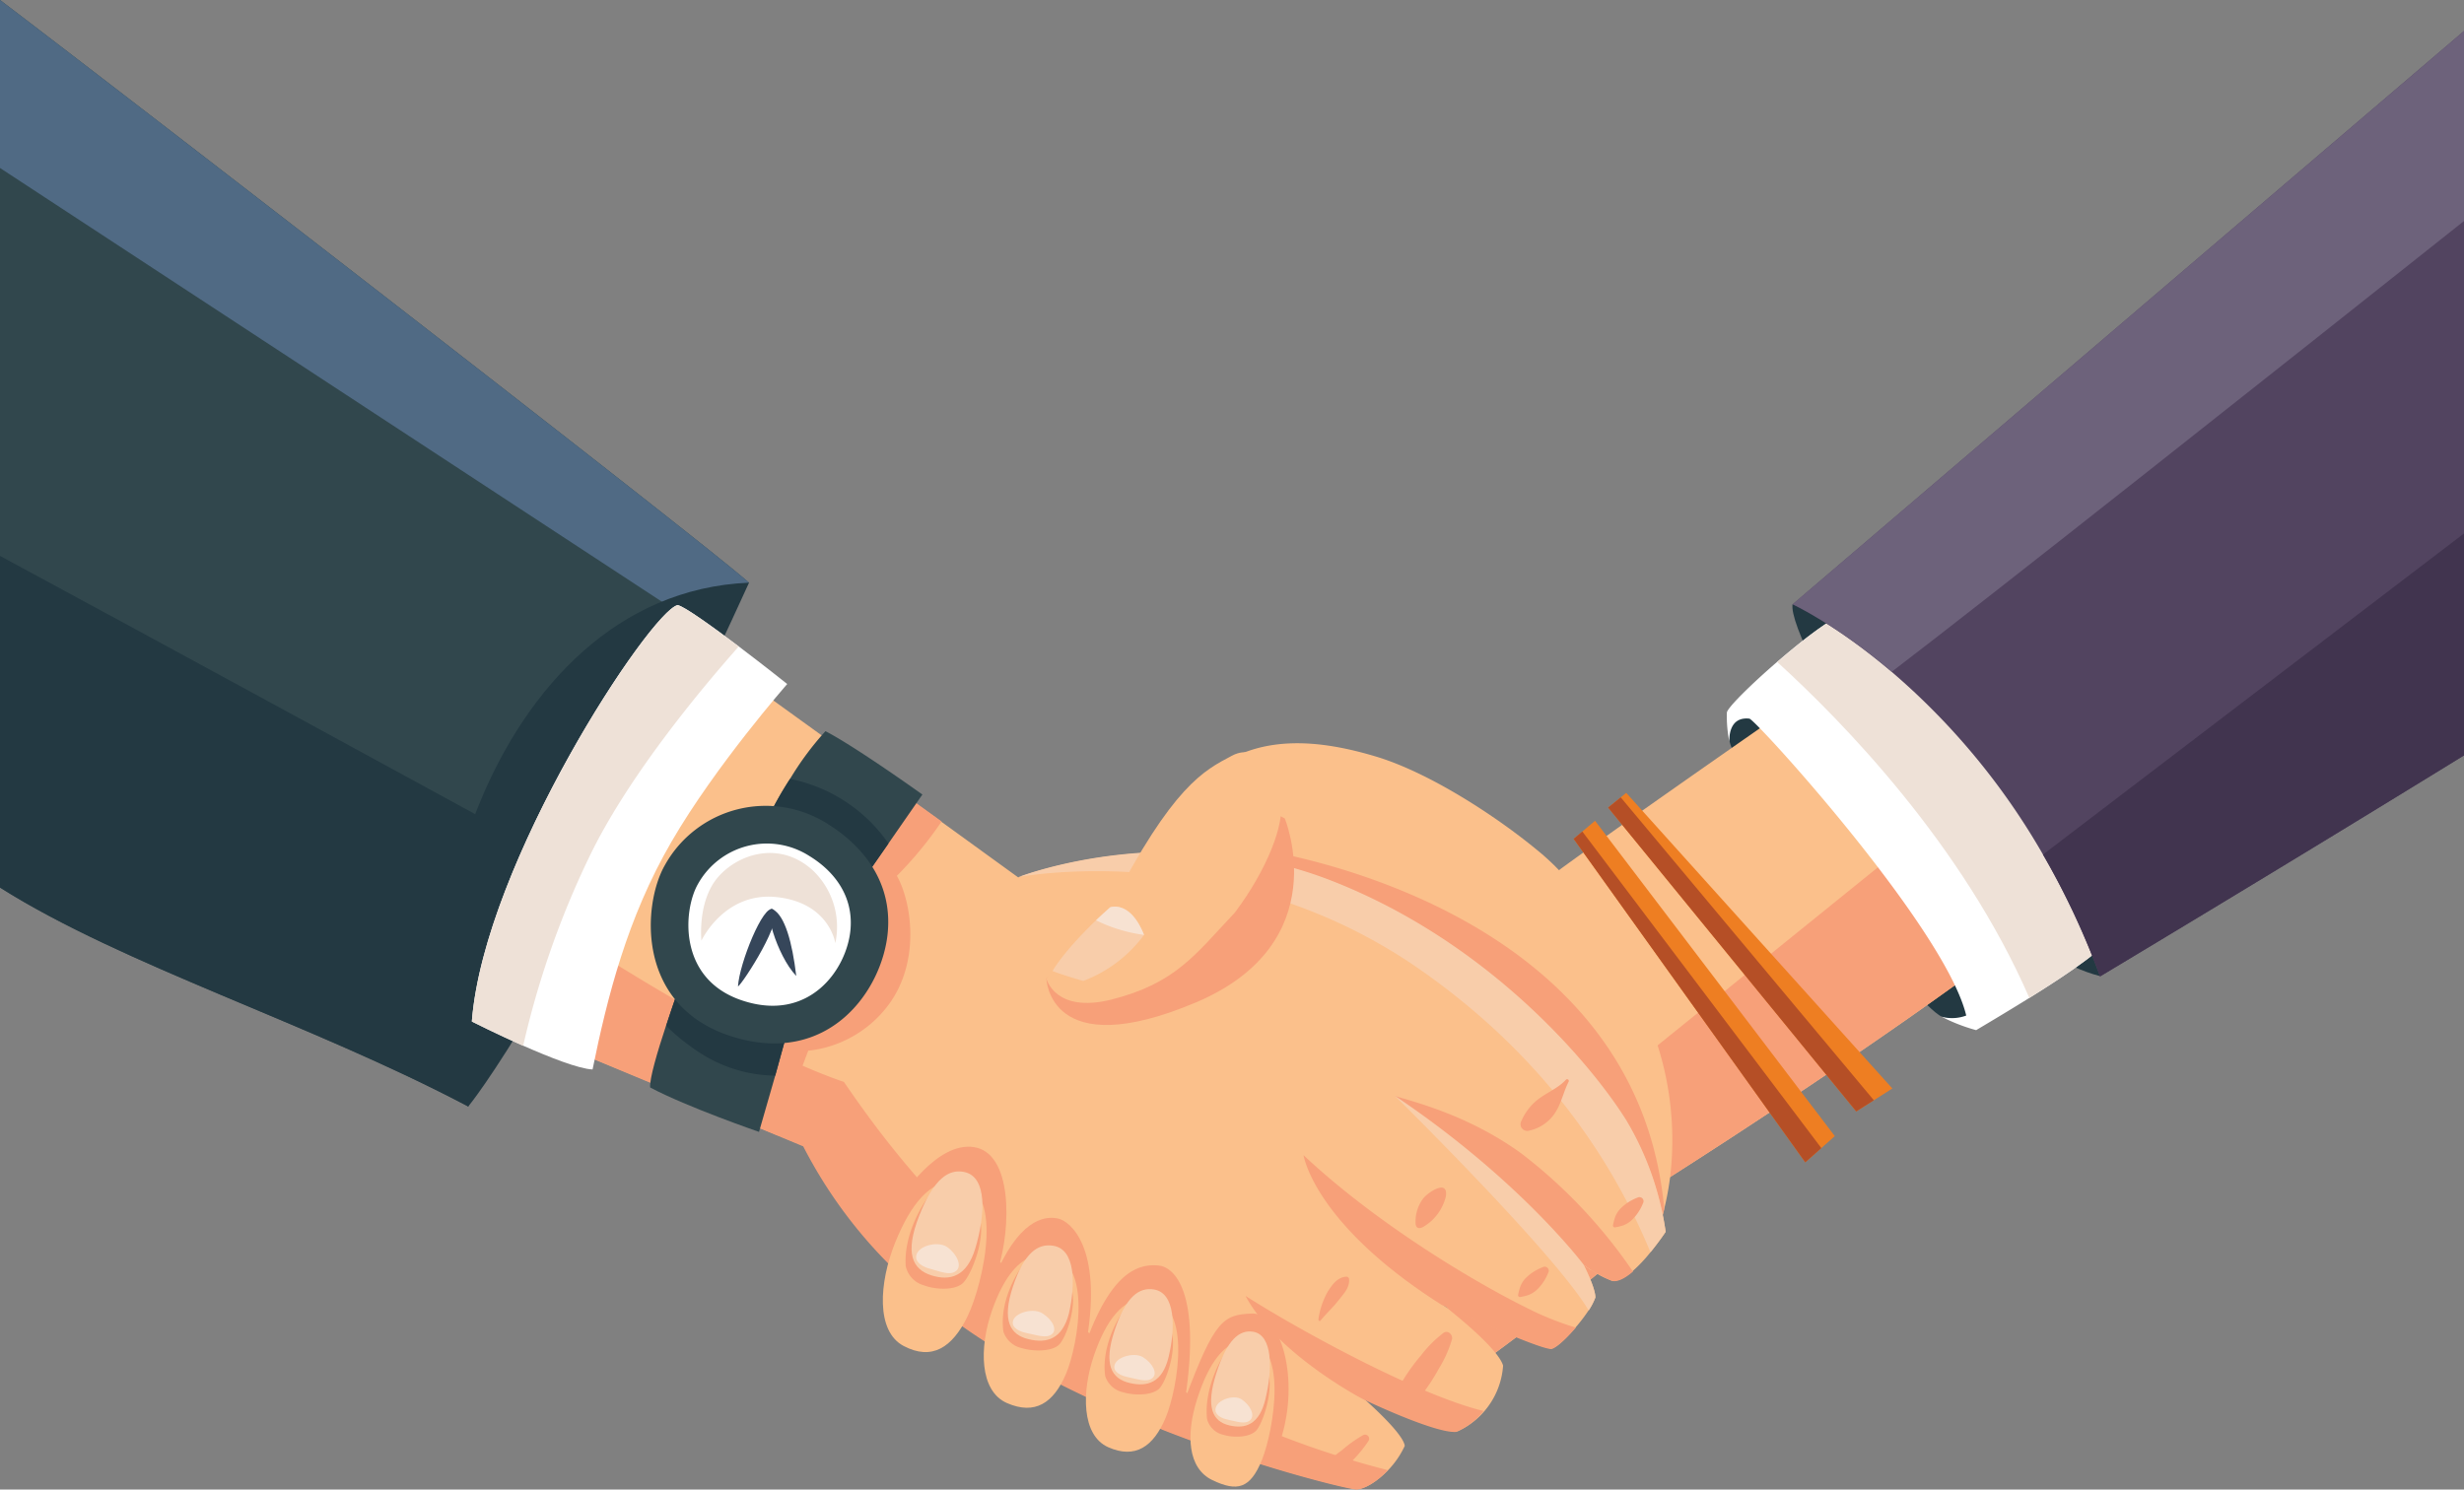 <?xml version="1.0" encoding="UTF-8"?> <svg xmlns="http://www.w3.org/2000/svg" viewBox="0 0 367.84 222.4"><rect x="0" y="0" width="367.84" height="222.4" fill="#808080" stroke="none"/><defs><style>.cls-1{fill:#233942;}.cls-2{fill:#fbc08b;}.cls-3{fill:#f7a079;}.cls-4{fill:#fff;}.cls-5{fill:#eee1d7;}.cls-6{fill:#ee7e22;}.cls-7{fill:#b54f26;}.cls-8{fill:#524460;}.cls-9{fill:#6d627b;}.cls-10{fill:#41344f;}.cls-11{fill:#31474d;}.cls-12{fill:#506a84;}.cls-13{fill:#f8cdaa;}.cls-14{fill:#36465a;}.cls-15{fill:#f7e2d2;}</style></defs><title>io-hands</title><g id="Layer_2" data-name="Layer 2"><g id="Layer_1-2" data-name="Layer 1"><path class="cls-1" d="M267.61,90.19c-1.05,5.38,24.93,50.3,45.9,55.55C320,113.23,279.2,90,267.61,90.19Z"></path><path class="cls-1" d="M258.22,110.78c1.66,6.8,28,39.54,31.64,41s5,.19,5.88-.73-27.39-45.13-34-46.72C257.12,103.24,258.22,110.78,258.22,110.78Z"></path><path class="cls-2" d="M298.93,141.92c-18.19,13.55-40.05,27.73-49.61,33.83-3.07,1.95-4.87,3.07-4.87,3.07l-5-14.9L229,132.85a30.21,30.21,0,0,1,3.72-2.92c10.22-7.49,38-26.75,38-26.75A129.65,129.65,0,0,1,286.41,118c1.14,1.27,2.25,2.6,3.33,4C294.76,128.27,298.83,135.41,298.93,141.92Z"></path><path class="cls-3" d="M298.93,141.92c-18.19,13.55-40.05,27.73-49.61,33.83-3.07,1.95-4.87,3.07-4.87,3.07l-5-14.9,8-7.83,42.28-34.18.12-.1C296.27,129,298.81,134,298.93,141.92Z"></path><path class="cls-2" d="M247.46,156.09c-3.3-10.79-9.48-19.31-12.72-23.79a21.43,21.43,0,0,0-2-2.37,35,35,0,0,0-3.1-2.87c-6.37-5.28-16.28-11.69-24.16-14.08-8.29-2.5-17.27-3.48-24.4,2-3.91,3-1.26,11.73-2.26,16.23l-.05,1.33-4.13,23.83c4.77,3.49,9.51,7,14,10.91,5.54,4.81,10.47,10.28,15.69,15.42a137.93,137.93,0,0,1,14.3,15.88c1.08,1.45,2.09,3,3.08,4.52l1.16-.85c10.82-7.94,21.69-16.76,25.27-20.57.11-.37.2-.75.29-1.12a41.66,41.66,0,0,0,.89-4.78A46.57,46.57,0,0,0,247.46,156.09Z"></path><path class="cls-3" d="M186.49,126.59l-7.65,4.59-.05,1.33-4.13,23.83c4.77,3.49,9.51,7,14,10.91,5.54,4.81,10.47,10.28,15.69,15.42a137.93,137.93,0,0,1,14.3,15.88c1.08,1.45,2.09,3,3.08,4.52,11.19-8.15,22.72-17.47,26.43-21.42.11-.37.2-.75.29-1.12C244.24,133.58,186.14,126.59,186.49,126.59Z"></path><path class="cls-4" d="M315.79,139.1c-.91,2.08-6.56,6-12.84,9.9-2.63,1.64-5.38,3.29-7.94,4.81a26.39,26.39,0,0,1-5.15-2,6.05,6.05,0,0,0,3.67-.18c-3.12-13.06-31.45-44.23-32.37-44.33-3-.33-3,2.73-3,3.38a18.43,18.43,0,0,1-.36-4.3c.09-.72,3.56-4.15,7.46-7.52s8.52-6.91,10.2-7.19c3.31-.55,11.36,4.3,18.94,12.87C302.91,114.09,314,129.54,315.79,139.1Z"></path><path class="cls-5" d="M315.79,139.1c-.91,2.08-6.56,6-12.84,9.9-9.95-22.89-27.85-41.25-37.64-50.16,4-3.49,8.52-6.91,10.2-7.19,3.31-.55,11.36,4.3,18.94,12.87C302.91,114.09,314,129.54,315.79,139.1Z"></path><polygon class="cls-6" points="282.5 162.52 279.74 164.28 277.11 165.95 240.07 120.58 241.95 119.05 242.77 118.38 282.5 162.52"></polygon><polygon class="cls-7" points="279.74 164.28 277.11 165.95 240.07 120.58 241.95 119.05 279.74 164.28"></polygon><polygon class="cls-6" points="273.91 169.63 271.9 171.42 269.5 173.55 234.92 125.25 236.22 124.15 238.12 122.55 273.91 169.63"></polygon><polygon class="cls-7" points="271.9 171.42 269.5 173.55 234.92 125.25 236.22 124.15 271.9 171.42"></polygon><path class="cls-8" d="M367.84,4.63V112.79c-11.66,7.18-30.6,18.76-54.33,33a115.74,115.74,0,0,0-8.52-18.2,104.07,104.07,0,0,0-22.58-27.27c-8.41-7.16-14.8-10.08-14.8-10.08Z"></path><path class="cls-9" d="M367.84,4.63V33c-26.7,21.21-70.8,56.15-85.43,67.3-8.41-7.16-14.8-10.08-14.8-10.08Z"></path><path class="cls-10" d="M367.84,79.65v33.14c-11.66,7.18-30.6,18.76-54.33,33a115.74,115.74,0,0,0-8.52-18.2Z"></path><path class="cls-11" d="M111.82,87A46.64,46.64,0,0,0,103,92.58c-7.23,5.57-17.4,15.84-24.58,33-4.38,10.47-7.65,23.5-8.48,39.61C46.3,152.76,18.43,144.16,0,132.52V0C21.5,16.33,104.35,80.41,111.82,87Z"></path><path class="cls-1" d="M78.37,125.61c-4.38,10.47-7.65,23.5-8.48,39.61C46.3,152.76,18.43,144.16,0,132.52V83C24.45,96.2,55.79,113.29,78.37,125.61Z"></path><path class="cls-12" d="M111.82,87A46.64,46.64,0,0,0,103,92.58L0,25.08V0C21.5,16.33,104.35,80.41,111.82,87Z"></path><path class="cls-1" d="M69.89,165.22S83.62,148.79,111.82,87c-39.35,1.63-53.72,59.53-41.93,78.23"></path><path class="cls-2" d="M248.66,183.92s-.95,1.44-2.27,3.05a22.39,22.39,0,0,1-2.67,2.83c-1.11.95-2.22,1.58-3.12,1.4a12.32,12.32,0,0,1-3-1.57c-.64-.41-1.11-.76-1.19-.8s0,0,0,0c.19.38,1.75,3.47,1.75,4.88a9.52,9.52,0,0,1-1,1.93,24.07,24.07,0,0,1-1.89,2.49c-1.42,1.67-2.95,3.09-3.67,3.21-2.2-.11-15-6-16.21-6.54,0,0,0,0,0,0,.71.56,8.18,6.34,9,9.09a11.67,11.67,0,0,1-6.82,9.83c-3.17.22-13.66-4.76-14.09-5l.12.11c.92.81,5.9,5.26,6.11,7.05a13.23,13.23,0,0,1-2.43,3.57c-1.7,1.8-3.62,2.89-4.74,2.89-1.73,0-45.52-10.53-67.1-31.12a70.56,70.56,0,0,1-15.45-20.12l-3.76-1.56-12.41-5.16L72.79,151.56s2-7.08,5.49-16.37c5.23-13.83,13.82-32.56,24.16-40l25.27,18.25,12.82,9.25L152,131h0c.9-.34,23-8.63,46.56.5,24,9.32,39.24,27.95,44.14,35.8A44.65,44.65,0,0,1,248.66,183.92Z"></path><path class="cls-13" d="M238.17,193.74a9.52,9.52,0,0,1-1,1.93c-5.09-8.6-28.89-32-28.89-32,6,1.44,22.66,17,22.94,17.33,1.05,1.38,3.87,5.21,6.4,8.68-.64-.41-1.11-.76-1.19-.8s0,0,0,0C236.61,189.24,238.17,192.33,238.17,193.74Z"></path><path class="cls-13" d="M248.66,183.92s-.95,1.44-2.27,3.05c-3.74-9-12.73-27.28-34.88-42.54-27.8-19.13-58.32-13.69-59.44-13.49.9-.34,23-8.63,46.56.5,24,9.32,39.24,27.95,44.14,35.8A44.65,44.65,0,0,1,248.66,183.92Z"></path><path class="cls-3" d="M133.89,130.77c2.21,3.92,3.56,12.75-1.23,19.24a17.24,17.24,0,0,1-12,6.87l-4.17,11s-.1.67-.33,1.68l-12.41-5.16c4.21-16.77,19-42.65,24-51l12.82,9.25A56.23,56.23,0,0,1,133.89,130.77Z"></path><path class="cls-3" d="M207.2,219.51c-1.7,1.8-3.62,2.89-4.74,2.89-1.73,0-45.52-10.53-67.1-31.12a70.56,70.56,0,0,1-15.45-20.12l-47.12-19.6s2-7.08,5.49-16.37c11.91,7.92,33.17,21.38,47.7,26.35C131.3,169.15,155.85,206.4,207.2,219.51Z"></path><path class="cls-3" d="M134.44,179s5.34-8.64,11-7.72S151,183.06,149,189.5c3.68-7.91,7.36-7.91,9-7.55s6.62,4.05,4.23,18.21c4-11,8.27-11.4,10.66-11.22s6.44,3.87,4.05,19.87c4.41-11.77,5.7-12.51,9.93-12.69s7.36,9.74,4.23,19.12C176.56,215.8,142.54,201.63,134.44,179Z"></path><path class="cls-3" d="M243.78,189.86c-1.11.95-2.22,1.58-3.12,1.4a20,20,0,0,1-4.2-2.37h0s-9.41-12.63-28.2-25.26c2.6.86,10.85,2.76,18.94,8.65A76.43,76.43,0,0,1,243.78,189.86Z"></path><path class="cls-3" d="M235.25,198.22c-1.42,1.67-2.95,3.09-3.67,3.21-2.2-.11-15-6-16.21-6.54l-.05,0c-15.83-10-20-19-20.73-22.42,10.69,10.05,25.42,19,34.33,23.3A43.21,43.21,0,0,0,235.25,198.22Z"></path><path class="cls-3" d="M221.48,210.67a9.94,9.94,0,0,1-4.12,3.13c-3.17.22-13.66-4.76-14.08-5,0,0-12.69-6.65-17.34-15.31C194.2,198.77,211.88,208.37,221.48,210.67Z"></path><path class="cls-3" d="M191.37,207.63c-1.07.87-2.14,1.76-3.14,2.72a23.69,23.69,0,0,0-3,2.82c-1.2,1.64,1.56,3.79,2.85,2.19a24.21,24.21,0,0,0,2-3.62c.66-1.22,1.25-2.48,1.82-3.74A.31.31,0,0,0,191.37,207.63Z"></path><path class="cls-3" d="M203.44,214.31a19.48,19.48,0,0,0-3.12,2.23,29.24,29.24,0,0,0-3,2.51c-1.21,1.25.59,3,1.89,1.89a26.76,26.76,0,0,0,2.73-2.9,19.3,19.3,0,0,0,2.36-2.9A.61.61,0,0,0,203.44,214.31Z"></path><path class="cls-3" d="M215.51,199a17.63,17.63,0,0,0-3.37,3.37,28.56,28.56,0,0,0-2.95,4.14c-1,1.66,1.5,3.72,2.75,2.12a27.85,27.85,0,0,0,2.83-4.23,18.1,18.1,0,0,0,2-4.46C216.88,199.27,216.16,198.56,215.51,199Z"></path><path class="cls-3" d="M233.77,161.21c-1.05,1.16-2.57,1.8-3.83,2.69a8.14,8.14,0,0,0-2.8,3.43,1,1,0,0,0,1.14,1.48,6.14,6.14,0,0,0,3.89-2.68c.93-1.42,1.23-3.11,2-4.61C234.31,161.27,234,161,233.77,161.21Z"></path><path class="cls-3" d="M230.29,189.21a7.18,7.18,0,0,0-2.5,1.6A3.76,3.76,0,0,0,227,192a7.72,7.72,0,0,0-.37,1.33.27.27,0,0,0,.33.32,7.36,7.36,0,0,0,1.23-.3,4,4,0,0,0,1.3-.83,7.14,7.14,0,0,0,1.63-2.47A.61.61,0,0,0,230.29,189.21Z"></path><path class="cls-3" d="M244.45,178.82a7,7,0,0,0-2.5,1.6,3.76,3.76,0,0,0-.79,1.18,7.83,7.83,0,0,0-.36,1.32.27.27,0,0,0,.33.33,7.49,7.49,0,0,0,1.22-.3,4,4,0,0,0,1.3-.83,7.14,7.14,0,0,0,1.63-2.47A.61.61,0,0,0,244.45,178.82Z"></path><path class="cls-3" d="M201,190.62c-1.32.06-2.13,1.2-2.79,2.24a11.74,11.74,0,0,0-1.39,4.13c0,.17.18.35.31.19.86-1.06,1.84-1.94,2.67-3s1.68-1.9,1.6-3.15A.4.4,0,0,0,201,190.62Z"></path><path class="cls-3" d="M212.42,179a5.71,5.71,0,0,0-1.09,3.66.86.86,0,0,0,.18.56c.27.28.74.11,1.07-.1a7.21,7.21,0,0,0,3.27-4.51C216.23,176,213.16,178,212.42,179Z"></path><path class="cls-4" d="M117.52,102.13s-10.66,12.14-17.28,23.55-9.57,23.17-11.78,34c-2.06-.09-6.44-1.82-10.36-3.55-4.08-1.81-7.66-3.62-7.66-3.62,1.84-23.73,26.67-61.25,30.72-62.17,1,.19,5.23,3.23,9.12,6.17S117.52,102.13,117.52,102.13Z"></path><path class="cls-5" d="M110.28,96.53c-5.9,6.66-16.68,19.64-22.37,31.54a132.47,132.47,0,0,0-9.81,28.08c-4.08-1.81-7.66-3.62-7.66-3.62,1.84-23.73,26.67-61.25,30.72-62.17C102.19,90.55,106.39,93.59,110.28,96.53Z"></path><path class="cls-11" d="M137.7,118.63l-5.07,7.31L129.11,131l-14.71-8.34a53,53,0,0,1,3.54-6.36,44.91,44.91,0,0,1,5.29-7.13C127.76,111.51,137.7,118.63,137.7,118.63Z"></path><path class="cls-1" d="M132.63,125.94,129.11,131l-14.71-8.34a53,53,0,0,1,3.54-6.36A23.35,23.35,0,0,1,132.63,125.94Z"></path><path class="cls-11" d="M117.73,153.34l-2,7.26L113.31,169s-10.71-3.69-16.25-6.63c-.13-1.23,1.09-5.37,2.34-9.14s2.4-6.94,2.4-6.94Z"></path><path class="cls-1" d="M101.8,146.25l15.93,7.09-2,7.26a21.1,21.1,0,0,1-10.6-3,31.93,31.93,0,0,1-5.68-4.43C100.59,149.55,101.8,146.25,101.8,146.25Z"></path><path class="cls-11" d="M123.53,123a17.21,17.21,0,0,0-24.28,6.19C96,134.85,94.78,150,109,154.67c14.68,4.81,22.81-6.86,23.54-15.57C133.17,131.64,128.85,126.3,123.53,123Z"></path><path class="cls-4" d="M120.8,127.79A11.77,11.77,0,0,0,104.19,132c-2.2,3.84-3.06,14.22,6.67,17.4,10,3.29,15.6-4.69,16.11-10.65C127.4,133.68,124.44,130,120.8,127.79Z"></path><path class="cls-5" d="M104.71,140.45s3.43-7.36,11.28-6.5,8.71,6.87,8.71,6.87A11.63,11.63,0,0,0,121.39,130c-4.91-4.54-11.16-2.58-14.23,1S104.71,140.45,104.71,140.45Z"></path><path class="cls-14" d="M115.41,135.79c-1.42-.92-5.06,8.09-5.24,11.5C110.9,146.83,117.25,137,115.41,135.79Z"></path><path class="cls-14" d="M115.41,135.79c-1.59-.85.48,6.81,3.46,9.93C118.27,140.66,117.16,136.73,115.41,135.79Z"></path><path class="cls-2" d="M142.36,176.42c-3.42-.1-6.34,3.18-8.73,9.12s-2.91,13.23,1.28,15.43,7.25.28,9.54-4.45S150.36,176.64,142.36,176.42Z"></path><path class="cls-3" d="M138.68,178.55s-3.83,4.95-3.47,10.49a3.82,3.82,0,0,0,2.75,2.88c1.49.58,4.34.82,5.68-.25s3.82-7.36,2.42-10.33C142.24,179.73,138.68,178.55,138.68,178.55Z"></path><path class="cls-13" d="M144,175c-2.32-.52-4.58.91-6.78,6.53s-1,8,1.82,8.89,5.29.17,6.55-4C147.08,181.48,147.41,175.75,144,175Z"></path><path class="cls-15" d="M136.78,187.9s.1,1,2,1.52c1.54.4,3,1.09,3.94.35s.17-2.5-1.3-3.56S136.5,186.1,136.78,187.9Z"></path><path class="cls-2" d="M155.75,187.29c-3.27.05-5.82,3.09-7.69,8.48s-1.87,11.93,2.29,13.73,6.92,0,8.78-4.35S163.39,187.17,155.75,187.29Z"></path><path class="cls-3" d="M152.39,189.34s-3.31,4.57-2.59,9.5a3.71,3.71,0,0,0,2.82,2.46c1.47.46,4.2.56,5.4-.45s3.14-6.72,1.6-9.31C155.86,190.25,152.39,189.34,152.39,189.34Z"></path><path class="cls-13" d="M157.22,186c-2.25-.37-4.31,1-6,6.09s-.43,7.21,2.35,7.87,5-.06,6-3.82C160.6,191.62,160.52,186.49,157.22,186Z"></path><path class="cls-15" d="M151.22,197.76s.17.9,2.05,1.28c1.5.29,2.94.85,3.78.15s0-2.23-1.49-3.13S150.83,196.16,151.22,197.76Z"></path><path class="cls-2" d="M170.83,193.87c-3.17.07-5.67,3.12-7.52,8.52s-1.87,11.93,2.15,13.7,6.73-.08,8.55-4.4S178.26,193.71,170.83,193.87Z"></path><path class="cls-3" d="M167.56,195.94s-3.24,4.59-2.57,9.51a3.6,3.6,0,0,0,2.73,2.44c1.42.44,4.07.53,5.25-.48s3.08-6.74,1.6-9.32C170.93,196.83,167.56,195.94,167.56,195.94Z"></path><path class="cls-13" d="M172.27,192.53c-2.18-.36-4.19,1-5.88,6.12s-.45,7.2,2.24,7.84,4.9-.08,5.82-3.85C175.52,198.18,175.47,193.05,172.27,192.53Z"></path><path class="cls-15" d="M166.38,204.36s.16.9,2,1.26c1.45.29,2.85.84,3.67.13s0-2.23-1.42-3.11S166,202.76,166.38,204.36Z"></path><path class="cls-2" d="M185.74,200.21c-2.92.12-5.26,3.2-7,8.61S177.31,219.24,181,221s5.63,1.3,7.38-3S192.55,199.93,185.74,200.21Z"></path><path class="cls-3" d="M182.69,202.33s-3,4.62-2.5,9.51a3.24,3.24,0,0,0,2.46,2.39c1.29.42,3.73.47,4.82-.57s2.94-6.76,1.62-9.3C185.77,203.15,182.69,202.33,182.69,202.33Z"></path><path class="cls-13" d="M187.07,198.84c-2-.32-3.86,1.09-5.49,6.2s-.54,7.19,1.92,7.78,4.51-.16,5.41-3.93C190,204.42,190,199.31,187.07,198.84Z"></path><path class="cls-15" d="M181.47,210.73s.14.9,1.8,1.23c1.33.26,2.6.79,3.37.07s0-2.22-1.26-3.08S181.16,209.15,181.47,210.73Z"></path><path class="cls-3" d="M156.21,146.09s.3,12.87,22.32,3.58c21-8.88,13.27-27.47,13.27-27.47l-7.21-3.73Z"></path><path class="cls-2" d="M184.35,136.25c-6,6.38-8.89,10.58-18.46,13-8.39,2.09-9.68-3.13-9.68-3.13s2.77-4.57,9.52-10.62c9.36-18.19,14-20.46,18.19-22.67s6.5,3.25,7.23,6.68S189.13,129.88,184.35,136.25Z"></path><path class="cls-13" d="M170.79,139.59a20.09,20.09,0,0,1-9.07,6.87s-2.26-.61-4.59-1.47c0,0,1.45-2.73,6.49-7.58l.58-.55c.48-.44,1-.91,1.53-1.39C165.73,135.47,168.7,134.33,170.79,139.59Z"></path><path class="cls-15" d="M170.79,139.59a23.11,23.11,0,0,1-7.17-2.18l.58-.55c.48-.44,1-.91,1.53-1.39C165.73,135.47,168.7,134.33,170.79,139.59Z"></path></g></g></svg> 